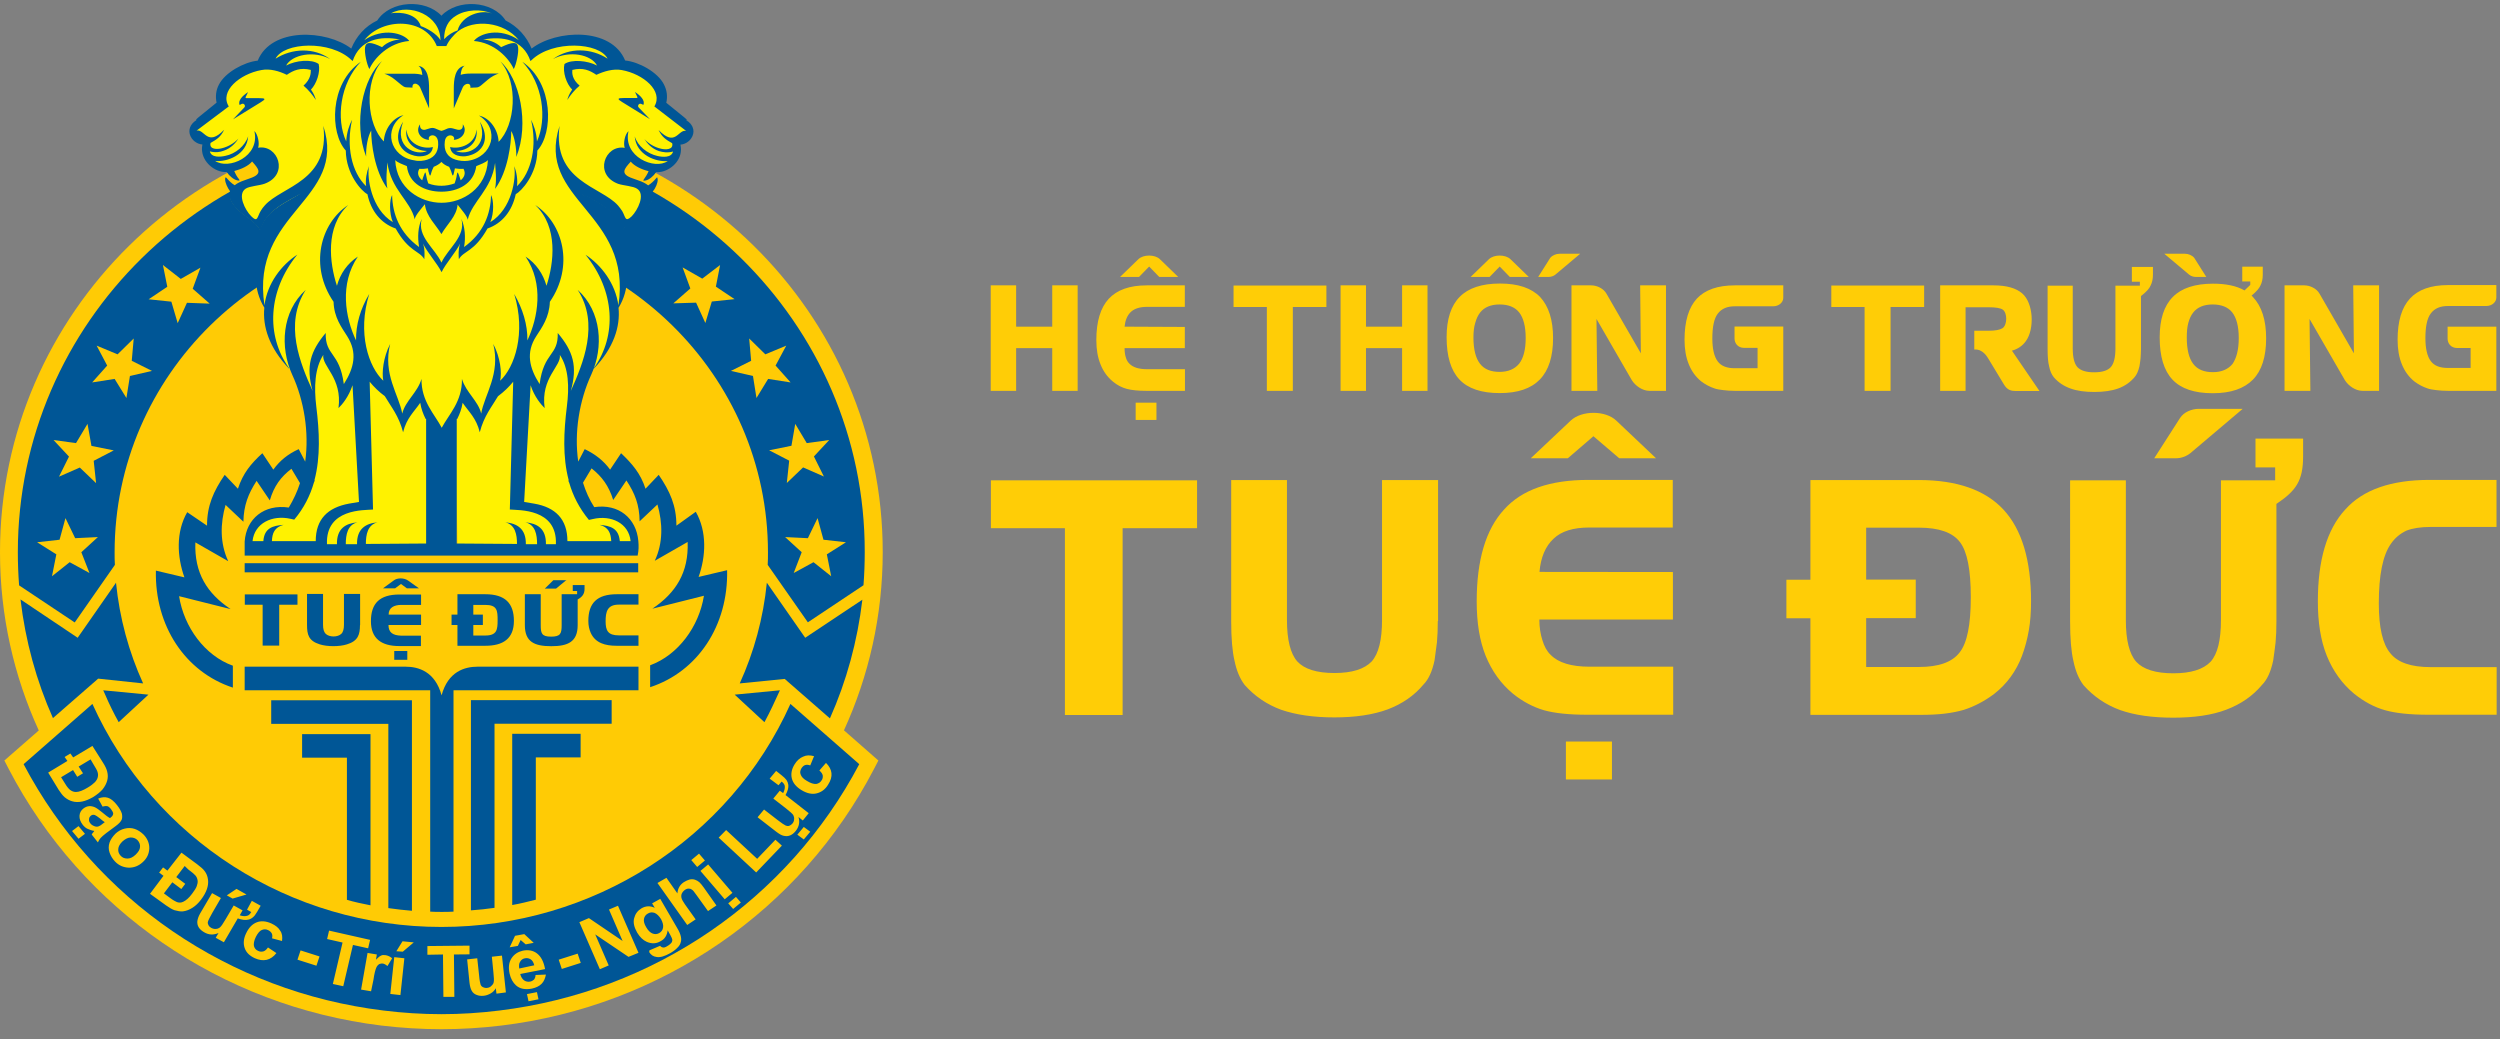 <svg width="178" height="74" viewBox="0 0 178 74" fill="none" xmlns="http://www.w3.org/2000/svg">
<rect x="0" y="0" width="178" height="74" fill="#808080" stroke="none"/>
<path fill-rule="evenodd" clip-rule="evenodd" d="M60.09 51.999C61.86 48.129 62.85 43.829 62.85 39.309C62.85 22.259 48.78 8.439 31.42 8.439C14.06 8.439 0 22.279 0 39.319C0 43.839 0.99 48.139 2.76 52.009L0.31 54.149L0.62 54.749C5.85 64.799 15.75 71.619 27.15 73.019C28.57 73.189 30 73.279 31.43 73.279C32.86 73.279 34.29 73.189 35.7 73.019C47.11 71.629 57 64.799 62.23 54.749L62.54 54.149L60.09 51.999Z" fill="#FFCB05"/>
<path fill-rule="evenodd" clip-rule="evenodd" d="M31.43 9.699C14.77 9.699 1.27 22.959 1.27 39.319C1.27 40.109 1.3 40.889 1.36 41.679L5.32 44.319L8.18 40.219C8.16 39.929 8.16 39.629 8.16 39.329C8.16 26.699 18.579 16.479 31.419 16.479C44.279 16.479 54.679 26.719 54.679 39.329C54.679 39.639 54.679 39.929 54.66 40.219L57.52 44.309L61.48 41.669C61.539 40.899 61.569 40.109 61.569 39.309C61.599 22.959 48.08 9.699 31.43 9.699ZM10.19 48.659C9.17 46.419 8.51 43.999 8.26 41.489L5.53 45.409L1.46 42.679C1.81 45.639 2.59 48.479 3.77 51.129L6.99 48.319L10.19 48.659ZM8.45 51.419L10.569 49.459L7.35 49.149L7.48 49.439C7.77 50.119 8.1 50.789 8.45 51.419ZM52.669 48.659C53.69 46.419 54.349 43.999 54.599 41.489L57.33 45.409L61.4 42.699C61.05 45.659 60.27 48.499 59.09 51.149L55.87 48.339L52.669 48.659ZM54.429 51.419L52.309 49.459L55.529 49.149C55.179 49.919 54.83 50.679 54.429 51.419ZM6.58 50.119L1.68 54.409C6.77 64.059 16.309 70.609 27.299 71.949C28.669 72.119 30.049 72.209 31.43 72.209C32.809 72.209 34.19 72.119 35.559 71.949C46.55 70.609 56.09 64.059 61.179 54.409L56.279 50.119C51.95 59.759 42.179 65.999 31.43 65.999C20.68 65.999 10.93 59.759 6.58 50.119Z" fill="#005696"/>
<path fill-rule="evenodd" clip-rule="evenodd" d="M28.07 46.349H29V46.979H28.07V46.349ZM29.06 41.339L29.83 41.889H28.97L28.55 41.579L28.13 41.889H27.27L28.02 41.339C28.27 41.129 28.77 41.129 29.06 41.339ZM40.34 41.289L39.59 41.909H38.79L39.4 41.309H40.34V41.289ZM32.15 43.759V44.499H32.57V45.979H34.56C35.8 45.979 36.59 45.489 36.59 44.209C36.59 42.949 35.96 42.309 34.55 42.309H32.57V43.759H32.15ZM25.63 44.509C25.63 45.169 25.5 45.639 24.7 45.879C24.17 46.049 23.3 46.049 22.77 45.879C21.97 45.629 21.86 45.189 21.86 44.489V42.289H23V44.479C23 44.789 23.06 44.999 23.19 45.129C23.46 45.379 24.04 45.379 24.3 45.129C24.43 45.009 24.49 44.789 24.49 44.479V42.289H25.64V44.509H25.63ZM21.18 43.059H19.88V45.969H18.7V43.059H17.43V42.319H21.18V43.059ZM27.66 44.499H29.98V43.759H27.67C27.67 43.269 28.05 43.069 28.58 43.069H29.98V42.329H28.44C27.03 42.329 26.41 42.959 26.41 44.229C26.41 45.459 27.15 45.999 28.42 45.999H29.97V45.259H28.56C27.97 45.239 27.66 45.039 27.66 44.499ZM33.7 44.499H34.38V43.759H33.7V43.069H34.55C35.4 43.069 35.43 43.469 35.43 44.159C35.43 44.839 35.38 45.249 34.55 45.249H33.7V44.499ZM41.62 41.659V41.939C41.62 42.289 41.45 42.509 41.13 42.679V44.509C41.13 45.699 40.44 46.009 39.25 46.009C38.04 46.009 37.37 45.699 37.37 44.509V42.309H38.5V44.499C38.5 45.089 38.56 45.329 39.24 45.329C39.92 45.329 39.99 45.099 39.99 44.499V42.309H41.09V42.079H40.78V41.659H41.62V41.659ZM45.45 45.979H43.9C43.1 45.979 42.39 45.789 42.06 45.059C41.95 44.809 41.89 44.539 41.89 44.209C41.89 42.949 42.5 42.309 43.92 42.309H45.46V43.049H44.06C43.23 43.049 43.12 43.569 43.12 44.239C43.12 44.889 43.28 45.239 44.06 45.239H45.46V45.979H45.45Z" fill="#005795"/>
<path fill-rule="evenodd" clip-rule="evenodd" d="M2.641 38.609L4.241 38.429L4.661 36.889L5.351 38.319L6.971 38.239L5.791 39.319L6.371 40.799L4.961 40.029L3.701 41.029L4.011 39.469L2.641 38.609ZM60.231 38.609L58.631 38.429L58.211 36.889L57.521 38.319L55.901 38.239L57.081 39.319L56.511 40.799L57.921 40.029L59.181 41.029L58.871 39.469L60.231 38.609ZM51.271 18.869L50.001 19.839L48.601 19.039L49.151 20.539L47.941 21.599L49.561 21.549L50.221 22.999L50.681 21.469L52.301 21.299L50.971 20.409L51.271 18.869ZM55.981 24.609L54.491 25.229L53.341 24.099L53.481 25.689L52.041 26.409L53.611 26.769L53.861 28.339L54.691 26.979L56.291 27.229L55.221 26.029L55.981 24.609ZM59.041 31.329L57.441 31.549L56.621 30.179L56.351 31.739L54.761 32.059L56.191 32.799L56.021 34.389L57.181 33.279L58.661 33.929L57.951 32.499L59.041 31.329ZM11.601 18.869L12.871 19.859L14.271 19.059L13.721 20.559L14.931 21.619L13.311 21.559L12.651 23.009L12.201 21.479L10.581 21.309L11.911 20.419L11.601 18.869ZM6.881 24.609L8.371 25.229L9.521 24.099L9.381 25.689L10.821 26.409L9.251 26.769L9.001 28.339L8.161 26.979L6.561 27.229L7.631 26.029L6.881 24.609ZM3.811 31.329L5.411 31.549L6.231 30.179L6.511 31.749L8.101 32.069L6.671 32.809L6.841 34.399L5.681 33.289L4.201 33.939L4.911 32.509L3.811 31.329Z" fill="#FFCB05"/>
<path d="M6.58 53.109L7.32 54.279C7.49 54.539 7.59 54.759 7.63 54.929C7.69 55.149 7.69 55.379 7.63 55.589C7.57 55.799 7.46 56.009 7.3 56.209C7.14 56.389 6.91 56.579 6.62 56.759C6.35 56.909 6.1 57.019 5.85 57.069C5.6 57.119 5.35 57.119 5.13 57.049C4.96 56.999 4.78 56.909 4.6 56.759C4.47 56.649 4.33 56.469 4.18 56.239L3.43 55.009L4.8 54.179L4.6 53.899L5.01 53.649L5.21 53.929L6.58 53.109ZM6.45 54.069L5.6 54.579L5.91 55.059L5.5 55.309L5.2 54.829L4.35 55.339L4.65 55.819C4.78 56.039 4.9 56.169 5 56.249C5.13 56.339 5.25 56.389 5.41 56.389C5.63 56.389 5.91 56.279 6.24 56.079C6.48 55.939 6.65 55.799 6.76 55.689C6.87 55.569 6.93 55.459 6.96 55.339C6.99 55.219 6.99 55.089 6.94 54.949C6.91 54.839 6.8 54.659 6.63 54.379L6.45 54.069ZM7.3 57.429L6.99 56.859C7.24 56.749 7.48 56.739 7.68 56.799C7.88 56.859 8.1 57.029 8.32 57.309C8.52 57.559 8.63 57.769 8.68 57.939C8.71 58.109 8.71 58.249 8.66 58.369C8.61 58.489 8.47 58.649 8.22 58.829L7.56 59.319C7.37 59.459 7.25 59.579 7.17 59.659C7.09 59.749 7.03 59.839 6.97 59.979L6.53 59.419C6.56 59.369 6.59 59.309 6.66 59.239C6.69 59.209 6.71 59.179 6.71 59.159C6.54 59.139 6.4 59.079 6.25 59.019C6.12 58.969 6 58.859 5.9 58.739C5.73 58.519 5.65 58.309 5.66 58.089C5.67 57.869 5.77 57.689 5.96 57.549C6.09 57.459 6.21 57.409 6.35 57.399C6.49 57.389 6.62 57.419 6.76 57.479C6.89 57.539 7.06 57.669 7.25 57.819C7.5 58.039 7.71 58.189 7.83 58.249L7.89 58.199C8 58.119 8.05 58.029 8.06 57.939C8.06 57.849 8 57.739 7.89 57.589C7.81 57.499 7.73 57.419 7.64 57.399C7.53 57.379 7.42 57.399 7.3 57.429ZM7.46 58.539C7.38 58.489 7.26 58.399 7.1 58.259C6.94 58.139 6.83 58.059 6.75 58.029C6.64 57.999 6.55 58.009 6.47 58.079C6.39 58.149 6.34 58.219 6.34 58.329C6.32 58.439 6.36 58.529 6.43 58.619C6.51 58.729 6.62 58.789 6.76 58.839C6.87 58.869 6.96 58.869 7.06 58.819C7.12 58.799 7.22 58.729 7.34 58.629L7.46 58.539ZM5.13 59.169L5.59 58.819L6.05 59.369L5.59 59.719L5.13 59.169ZM8.24 59.339C8.41 59.189 8.62 59.059 8.87 58.999C9.11 58.939 9.36 58.939 9.59 59.019C9.83 59.099 10.03 59.239 10.22 59.419C10.5 59.709 10.64 60.049 10.63 60.419C10.61 60.789 10.47 61.109 10.17 61.379C9.87 61.659 9.54 61.779 9.17 61.779C8.79 61.759 8.46 61.629 8.18 61.329C8.01 61.149 7.88 60.939 7.8 60.699C7.72 60.469 7.72 60.219 7.8 59.989C7.88 59.769 8.02 59.559 8.24 59.339ZM8.73 59.899C8.54 60.079 8.43 60.269 8.42 60.449C8.4 60.639 8.47 60.799 8.59 60.929C8.72 61.069 8.87 61.129 9.08 61.129C9.27 61.129 9.46 61.039 9.66 60.849C9.85 60.659 9.96 60.499 9.97 60.309C9.99 60.129 9.92 59.959 9.8 59.829C9.67 59.689 9.5 59.629 9.31 59.629C9.12 59.629 8.93 59.729 8.73 59.899ZM12.92 60.709L14.03 61.529C14.28 61.719 14.47 61.879 14.56 62.009C14.7 62.189 14.78 62.389 14.81 62.629C14.84 62.849 14.81 63.079 14.73 63.309C14.65 63.539 14.51 63.799 14.31 64.059C14.12 64.309 13.93 64.489 13.71 64.629C13.49 64.769 13.27 64.859 13.03 64.889C12.86 64.909 12.65 64.869 12.43 64.809C12.26 64.749 12.07 64.639 11.83 64.469L10.68 63.639L11.64 62.359L11.33 62.129L11.61 61.759L11.92 61.989L12.92 60.709ZM13.15 61.659L12.55 62.449L13.19 62.929L12.91 63.299L12.27 62.819L11.67 63.609L12.13 63.949C12.33 64.099 12.49 64.179 12.6 64.229C12.74 64.279 12.9 64.279 13.04 64.209C13.24 64.119 13.46 63.929 13.68 63.629C13.85 63.409 13.96 63.229 14.01 63.089C14.06 62.949 14.09 62.809 14.07 62.689C14.05 62.569 14.01 62.439 13.91 62.329C13.83 62.239 13.67 62.099 13.41 61.909L13.15 61.659ZM17.93 64.139L18.56 64.489L18.31 64.919C18.2 65.109 18.11 65.229 18.01 65.309C17.92 65.389 17.81 65.449 17.68 65.479C17.48 65.529 17.22 65.499 16.93 65.389L15.94 67.089L15.36 66.769L15.56 66.429C15.21 66.579 14.88 66.579 14.54 66.379C14.19 66.179 14.02 65.919 14.05 65.589C14.07 65.439 14.13 65.249 14.25 65.039L15.1 63.589L15.73 63.939L15.12 64.989C14.95 65.299 14.84 65.499 14.81 65.609C14.78 65.689 14.79 65.759 14.84 65.859C14.87 65.939 14.93 65.999 15.03 66.059C15.14 66.119 15.25 66.149 15.36 66.139C15.49 66.139 15.58 66.089 15.66 66.029C15.74 65.969 15.88 65.769 16.07 65.439L16.64 64.469L17.27 64.819L17.07 65.169C17.31 65.249 17.49 65.249 17.64 65.189C17.73 65.159 17.81 65.069 17.89 64.939L17.59 64.769L17.93 64.139ZM16.15 63.749L16.84 63.289L17.55 63.689L16.56 63.979L16.15 63.749ZM20.08 66.999L19.37 66.809C19.4 66.669 19.4 66.559 19.35 66.459C19.3 66.369 19.22 66.289 19.1 66.229C18.94 66.149 18.79 66.149 18.63 66.219C18.49 66.279 18.35 66.449 18.22 66.699C18.08 66.979 18.05 67.209 18.08 67.359C18.13 67.529 18.22 67.639 18.39 67.709C18.52 67.769 18.63 67.769 18.75 67.739C18.86 67.709 18.97 67.619 19.08 67.459L19.68 67.859C19.48 68.119 19.24 68.279 18.99 68.339C18.72 68.399 18.44 68.359 18.13 68.219C17.77 68.049 17.53 67.819 17.42 67.499C17.31 67.179 17.34 66.819 17.53 66.439C17.72 66.039 17.97 65.789 18.28 65.669C18.59 65.549 18.94 65.579 19.32 65.749C19.62 65.889 19.84 66.059 19.95 66.269C20.09 66.449 20.12 66.709 20.08 66.999ZM21.18 68.329L21.4 67.669L22.75 68.099L22.53 68.759L21.18 68.329ZM23.7 70.059L24.39 67.109L23.29 66.859L23.43 66.259L26.35 66.919L26.21 67.519L25.13 67.279L24.44 70.219L23.7 70.059ZM26.42 70.579L25.71 70.459L26.17 67.849L26.83 67.959L26.77 68.329C26.91 68.179 27.04 68.079 27.13 68.039C27.22 67.989 27.33 67.989 27.46 68.009C27.62 68.039 27.77 68.099 27.92 68.229L27.59 68.779C27.48 68.689 27.37 68.629 27.28 68.609C27.19 68.589 27.09 68.609 27.01 68.639C26.93 68.689 26.85 68.759 26.79 68.899C26.73 69.039 26.65 69.319 26.59 69.759L26.42 70.579ZM27.79 70.769L28.07 68.149L28.79 68.229L28.51 70.849L27.79 70.769ZM28.22 67.729L28.66 67.019L29.46 67.099L28.68 67.759L28.22 67.729ZM31.57 70.979L31.54 67.959L30.43 67.979V67.359L33.43 67.329V67.949L32.32 67.959L32.35 70.979H31.57ZM35.35 70.749L35.3 70.359C35.22 70.509 35.1 70.639 34.94 70.729C34.78 70.819 34.63 70.879 34.44 70.899C34.25 70.919 34.09 70.899 33.94 70.839C33.78 70.779 33.67 70.689 33.59 70.549C33.51 70.409 33.46 70.229 33.43 69.979L33.26 68.309L33.98 68.229L34.11 69.429C34.14 69.799 34.19 70.029 34.22 70.109C34.25 70.189 34.31 70.249 34.39 70.289C34.47 70.329 34.56 70.349 34.67 70.339C34.8 70.329 34.91 70.279 34.98 70.199C35.07 70.119 35.14 70.029 35.15 69.939C35.18 69.829 35.17 69.599 35.13 69.229L35.02 68.119L35.74 68.039L36.02 70.659L35.35 70.749ZM38.13 69.419L38.87 69.389C38.82 69.649 38.73 69.879 38.56 70.049C38.39 70.219 38.15 70.329 37.87 70.389C37.4 70.479 37.02 70.409 36.74 70.159C36.52 69.959 36.36 69.679 36.28 69.309C36.19 68.879 36.23 68.519 36.42 68.229C36.61 67.939 36.88 67.769 37.22 67.689C37.61 67.609 37.96 67.669 38.24 67.889C38.52 68.109 38.71 68.459 38.81 68.999L37.04 69.349C37.09 69.549 37.18 69.699 37.31 69.799C37.44 69.889 37.59 69.919 37.75 69.889C37.86 69.869 37.95 69.809 38.02 69.749C38.08 69.669 38.13 69.559 38.13 69.419ZM38.04 68.729C37.99 68.529 37.91 68.389 37.79 68.309C37.66 68.229 37.54 68.199 37.38 68.229C37.22 68.259 37.11 68.339 37.03 68.479C36.95 68.599 36.94 68.769 36.97 68.959L38.04 68.729ZM36.29 67.449L36.67 66.629L37.33 66.509L38 67.129L37.43 67.239L37.07 66.929L36.87 67.349L36.29 67.449ZM37.63 71.289L37.52 70.779L38.23 70.639L38.34 71.149L37.63 71.289ZM40 68.989L39.78 68.329L41.13 67.899L41.35 68.559L40 68.989ZM42.71 69.009L41.25 65.659L41.93 65.369L44.33 66.999L43.36 64.759L44 64.489L45.46 67.839L44.75 68.129L42.38 66.529L43.34 68.739L42.71 69.009ZM46.23 67.669L47 67.339C47.06 67.419 47.13 67.449 47.19 67.459C47.27 67.479 47.38 67.449 47.5 67.369C47.66 67.279 47.77 67.179 47.83 67.089C47.86 67.029 47.88 66.949 47.86 66.869C47.84 66.809 47.81 66.719 47.73 66.579L47.54 66.239C47.49 66.589 47.34 66.859 47.04 67.009C46.73 67.199 46.4 67.209 46.05 67.059C45.78 66.939 45.56 66.719 45.37 66.409C45.15 66.019 45.07 65.689 45.15 65.379C45.23 65.069 45.4 64.839 45.68 64.669C45.98 64.499 46.29 64.479 46.62 64.639L46.43 64.319L47.01 63.999L48.2 66.049C48.36 66.309 48.45 66.529 48.48 66.699C48.51 66.849 48.51 66.989 48.46 67.119C48.43 67.239 48.35 67.369 48.22 67.489C48.11 67.609 47.94 67.739 47.73 67.859C47.32 68.089 47.01 68.179 46.76 68.139C46.51 68.109 46.34 67.989 46.21 67.769C46.26 67.729 46.25 67.699 46.23 67.669ZM46.01 66.019C46.15 66.269 46.31 66.409 46.47 66.469C46.63 66.529 46.78 66.519 46.93 66.439C47.09 66.349 47.18 66.219 47.21 66.049C47.24 65.879 47.19 65.679 47.07 65.449C46.93 65.219 46.77 65.069 46.61 64.999C46.44 64.939 46.28 64.949 46.12 65.049C45.96 65.139 45.88 65.269 45.85 65.429C45.82 65.589 45.87 65.789 46.01 66.019ZM47.45 62.499L48.23 63.609C48.26 63.249 48.42 62.989 48.69 62.809C48.83 62.719 48.97 62.659 49.11 62.619C49.25 62.589 49.38 62.599 49.49 62.639C49.6 62.679 49.69 62.729 49.79 62.809C49.88 62.889 49.99 63.029 50.12 63.209L51.01 64.469L50.41 64.869L49.59 63.729C49.43 63.499 49.32 63.359 49.24 63.329C49.18 63.279 49.1 63.269 49.02 63.269C48.94 63.269 48.85 63.299 48.77 63.359C48.68 63.419 48.6 63.509 48.55 63.609C48.5 63.699 48.5 63.829 48.52 63.929C48.55 64.049 48.63 64.189 48.76 64.379L49.53 65.459L48.93 65.859L46.81 62.869L47.45 62.499ZM49.64 61.729L49.22 61.239L49.77 60.779L50.19 61.269L49.64 61.729ZM51.6 64.029L49.87 62.009L50.42 61.549L52.15 63.569L51.6 64.029ZM52.2 64.719L51.85 64.319L52.4 63.859L52.75 64.259L52.2 64.719ZM53.84 62.119L51.17 59.639L51.7 59.099L53.91 61.149L55.21 59.789L55.67 60.209L53.84 62.119ZM54.8 55.439L55.26 54.889L55.65 55.199C55.81 55.319 55.93 55.449 56 55.539C56.06 55.629 56.11 55.759 56.13 55.889C56.15 56.089 56.08 56.339 55.93 56.609L57.58 57.899L57.16 58.419L56.85 58.169C56.96 58.529 56.9 58.849 56.66 59.159C56.41 59.469 56.13 59.589 55.8 59.509C55.64 59.479 55.47 59.369 55.27 59.219L53.94 58.189L54.4 57.639L55.37 58.389C55.65 58.609 55.84 58.729 55.94 58.779C56.02 58.809 56.1 58.829 56.19 58.799C56.27 58.769 56.35 58.719 56.41 58.649C56.49 58.559 56.54 58.449 56.54 58.339C56.56 58.219 56.52 58.119 56.48 58.029C56.42 57.939 56.24 57.779 55.95 57.549L55.06 56.859L55.52 56.299L55.76 56.469C55.87 56.249 55.9 56.069 55.87 55.929C55.84 55.839 55.78 55.739 55.65 55.649L55.43 55.909L54.8 55.439ZM57.23 59.769L56.77 59.429L57.23 58.879L57.69 59.219L57.23 59.769ZM57.96 53.839L57.69 54.499C57.56 54.449 57.44 54.439 57.34 54.469C57.23 54.499 57.15 54.579 57.07 54.689C56.98 54.839 56.94 54.999 57.01 55.149C57.06 55.299 57.2 55.459 57.45 55.599C57.72 55.769 57.94 55.829 58.11 55.819C58.28 55.789 58.41 55.709 58.5 55.559C58.58 55.449 58.59 55.329 58.58 55.219C58.56 55.109 58.49 54.989 58.34 54.859L58.81 54.319C59.05 54.549 59.17 54.799 59.2 55.039C59.23 55.299 59.15 55.579 58.96 55.869C58.76 56.209 58.47 56.409 58.14 56.489C57.81 56.569 57.45 56.489 57.07 56.259C56.69 56.029 56.46 55.749 56.38 55.429C56.3 55.109 56.36 54.769 56.57 54.429C56.74 54.149 56.95 53.969 57.17 53.879C57.41 53.759 57.66 53.759 57.96 53.839Z" fill="#FFCB05"/>
<path fill-rule="evenodd" clip-rule="evenodd" d="M44.351 16.33C44.681 15.7 45.531 15.33 46.001 14.82C46.271 14.53 46.601 14.08 46.461 13.65L46.441 13.6L46.471 13.55C46.611 13.37 46.801 13.01 46.781 12.78C46.781 12.76 46.781 12.73 46.781 12.7C46.621 12.88 46.431 13.08 46.231 13.19L46.151 13.24L46.091 13.19C45.901 13.04 45.671 12.94 45.431 12.87L45.041 12.73C44.131 12.42 44.301 12.08 44.821 11.48L44.901 11.39L44.981 11.48C45.261 11.77 45.751 11.99 46.141 12.08L46.271 12.11L46.221 12.23C46.141 12.41 46.031 12.6 45.911 12.75C45.911 12.75 45.911 12.75 45.891 12.77C45.921 12.77 45.971 12.75 45.981 12.75C46.231 12.7 46.511 12.41 46.671 12.21L46.701 12.16H46.751C46.861 12.16 46.991 12.16 47.101 12.13C47.881 11.96 48.581 11.19 48.421 10.33L48.401 10.24L48.511 10.22C49.371 10.11 49.641 9.09 48.891 8.6L47.131 7.46L47.151 7.38C47.401 6.47 46.961 5.79 46.241 5.3C45.781 4.99 44.951 4.64 44.401 4.62H44.321L44.301 4.55C43.911 2.99 41.741 2.67 40.421 2.82C39.531 2.93 38.551 3.25 37.881 3.88L37.751 3.99L37.701 3.84C37.391 2.87 36.711 2.1 35.781 1.68C35.141 1.39 34.341 1.28 33.661 1.49L32.971 1.72L33.571 1.3C34.001 1.02 34.831 0.87 35.401 1.1C34.601 0.44 33.161 0.44 32.311 0.87C32.011 1.02 31.741 1.26 31.531 1.53L31.451 1.64L31.361 1.52C31.161 1.24 30.891 1.03 30.581 0.86C29.731 0.41 28.291 0.41 27.491 1.09C28.061 0.86 28.891 1.01 29.311 1.31L29.911 1.73L29.201 1.48C28.521 1.25 27.721 1.37 27.081 1.66C26.151 2.08 25.491 2.85 25.161 3.82L25.121 3.98L24.991 3.87C24.311 3.24 23.341 2.9 22.451 2.81C21.131 2.66 18.971 2.98 18.571 4.54L18.551 4.62H18.471C17.941 4.64 17.091 5.01 16.631 5.3C15.911 5.79 15.451 6.47 15.721 7.38L15.741 7.46L14.001 8.6C13.231 9.11 13.501 10.11 14.361 10.23L14.471 10.25L14.451 10.36C14.291 11.22 14.971 11.99 15.771 12.16C15.881 12.19 16.011 12.19 16.121 12.19H16.171L16.201 12.24C16.341 12.44 16.641 12.73 16.891 12.78C16.911 12.78 16.941 12.79 16.981 12.79C16.981 12.79 16.981 12.78 16.961 12.78C16.831 12.61 16.741 12.44 16.651 12.26L16.601 12.14L16.731 12.11C17.121 12 17.611 11.8 17.891 11.51L17.971 11.42L18.051 11.51C18.571 12.11 18.741 12.45 17.831 12.76L17.421 12.88C17.181 12.96 16.961 13.07 16.761 13.2L16.701 13.25L16.641 13.22C16.441 13.1 16.231 12.91 16.091 12.73C16.091 12.76 16.091 12.79 16.091 12.81C16.091 13.06 16.261 13.4 16.401 13.58L16.431 13.63L16.411 13.68C16.271 14.11 16.601 14.56 16.871 14.85C17.341 15.36 18.171 15.71 18.521 16.36C18.851 15.14 20.011 14.59 21.031 13.99L21.691 13.61L21.161 14.16C19.431 15.95 17.661 19.91 19.041 22.3L19.061 22.33V22.36C18.971 23.95 19.701 25.35 20.771 26.44L20.791 26.46V26.49C21.421 28.45 22.231 29.83 22.111 31.99C22.021 33.49 21.361 34.87 20.621 36.14L20.591 36.2L20.531 36.19C18.611 35.91 17.501 37.3 17.661 39.18L17.691 39.49L30.561 39.51L30.651 36.57L30.601 29.54L30.791 29.88L31.261 31.1H31.651C31.761 30.67 31.901 30.27 32.121 29.88L32.311 29.54L32.621 39.5H45.211L45.241 39.19C45.401 37.31 44.281 35.92 42.371 36.2L42.311 36.21L42.281 36.15C41.541 34.89 40.881 33.5 40.791 32C40.661 29.84 41.481 28.45 42.111 26.5V26.47L42.131 26.45C43.201 25.36 43.941 23.94 43.841 22.37V22.34V22.28C45.221 19.88 43.451 15.91 41.721 14.14L41.191 13.59L41.851 13.97C42.861 14.56 44.021 15.11 44.351 16.33Z" fill="#FFF200"/>
<path fill-rule="evenodd" clip-rule="evenodd" d="M17.42 49.148V47.468H28.88C29.79 47.468 30.98 47.808 31.44 49.508C31.9 47.808 33.09 47.468 34 47.468H45.46V49.148H32.29V64.908C32.01 64.928 31.72 64.928 31.46 64.928C31.18 64.928 30.89 64.928 30.63 64.908V49.148H17.42ZM25.01 3.458C25.37 2.578 26 1.868 26.86 1.458C27.79 0.028 30.28 -0.102 31.43 1.118C32.58 -0.102 35.07 0.028 36 1.458C36.86 1.888 37.49 2.598 37.85 3.458C39.61 2.098 43.53 1.918 44.51 4.308C45.48 4.398 46.83 5.138 47.27 6.008C47.49 6.428 47.54 6.868 47.44 7.318L48.71 8.348C48.76 8.398 48.82 8.438 48.87 8.488L48.9 8.518L48.87 8.548L48.89 8.568C49.83 9.188 49.25 10.238 48.45 10.298C48.67 11.258 47.9 12.058 47.1 12.228C46.99 12.258 46.85 12.258 46.72 12.258C46.53 12.538 46.22 12.798 45.98 12.848C45.89 12.868 45.73 12.908 45.85 12.758C45.96 12.608 46.1 12.388 46.18 12.188C45.68 12.068 45.16 11.818 44.91 11.508C44.45 12.018 44.11 12.388 45.07 12.708L45.46 12.848C45.73 12.938 45.96 13.048 46.15 13.198C46.35 13.078 46.57 12.878 46.72 12.688C46.83 12.548 46.81 12.708 46.83 12.798C46.83 13.018 46.69 13.388 46.48 13.628C46.61 13.948 46.5 14.368 46.02 14.878C45.49 15.448 44.59 15.798 44.32 16.508C44.02 15.028 42.42 14.378 41.45 13.808C43.88 15.678 45.64 19.308 44.04 21.918C44.17 23.248 43.71 24.758 42.27 26.268L42.3 26.188C43.93 23.888 43.79 20.718 41.69 18.138C42.82 18.878 43.82 20.188 44.03 21.748C45.05 15.088 38.11 14.288 39.84 8.968C39.32 12.918 42.79 13.268 44 14.628C44.11 14.748 44.2 14.888 44.3 15.028C44.55 15.458 44.5 15.858 44.98 15.398C45.4 14.968 45.98 13.838 45.36 13.438C45.09 13.248 44.39 13.218 44.01 13.088C42.25 12.428 43.07 10.278 44.48 10.528C44.37 10.218 44.48 9.568 44.75 9.338C44.33 11.168 46.62 12.118 47.54 11.468C46.72 11.548 45.3 11.048 45.19 9.708C45.41 10.398 46.07 10.938 46.82 11.108C47.17 11.188 47.81 11.248 47.92 10.788C47.53 10.898 47.2 10.838 46.92 10.758C46.4 10.588 46.06 10.188 45.88 9.898C46.15 10.208 46.6 10.488 47.06 10.588C47.37 10.668 47.97 10.678 47.86 10.198C47.42 9.948 47.14 9.768 46.89 9.258C48.11 10.508 48.27 9.198 48.85 9.318L46.59 7.578C47.25 6.488 45.81 5.268 44.27 4.988C43.66 4.878 43 5.078 42.46 5.328C41.99 5.008 41.5 4.788 40.75 4.978C40.73 5.198 40.72 5.638 41.27 6.098C40.92 6.388 40.63 6.748 40.39 7.118C40.44 6.948 40.5 6.718 40.74 6.378C40.33 5.978 40.05 5.128 40.19 4.558C40.69 4.208 41.84 4.308 42.51 4.668C42.09 3.868 40.52 3.578 39.37 4.208C40.53 3.358 42.1 3.418 43.26 4.178C42.68 3.008 39.35 2.838 37.86 4.268L37.77 4.348C37.25 2.818 35.79 2.548 34.39 2.818C34.74 2.818 35.3 2.988 35.68 3.358C36.45 2.988 36.84 2.938 36.89 3.378C36.94 3.748 36.76 4.578 36.58 4.918C36.23 4.128 35.2 3.038 33.74 2.918C34.15 2.368 35.61 1.928 36.94 2.858C35.87 1.528 33.75 1.348 32.61 2.228C32.33 2.458 31.95 2.878 31.78 3.278H31.1C30.27 1.238 27.24 1.228 25.94 2.858C27.29 1.938 28.75 2.368 29.14 2.918C27.68 3.038 26.64 4.138 26.3 4.918C26.11 4.578 25.94 3.748 25.99 3.378C26.04 2.948 26.43 2.978 27.2 3.358C27.58 2.968 28.16 2.818 28.49 2.818C27.08 2.528 25.62 2.808 25.11 4.348L25.02 4.268C23.53 2.838 20.2 3.008 19.62 4.178C20.78 3.438 22.35 3.358 23.51 4.208C22.36 3.578 20.79 3.888 20.37 4.668C21.05 4.298 22.19 4.188 22.69 4.558C22.83 5.128 22.53 5.978 22.14 6.378C22.38 6.718 22.44 6.948 22.49 7.118C22.25 6.748 21.96 6.398 21.61 6.098C22.14 5.618 22.13 5.188 22.13 4.978C21.39 4.788 20.89 5.008 20.42 5.328C19.89 5.068 19.23 4.868 18.61 4.988C17.07 5.268 15.61 6.498 16.29 7.578L14 9.298C14.58 9.178 14.75 10.488 15.96 9.238C15.71 9.758 15.43 9.928 14.99 10.178C14.88 10.658 15.48 10.638 15.79 10.558C16.25 10.448 16.7 10.178 16.97 9.868C16.8 10.158 16.45 10.558 15.93 10.728C15.66 10.838 15.33 10.878 14.94 10.778C15.05 11.238 15.69 11.178 16.04 11.098C16.78 10.948 17.45 10.388 17.67 9.698C17.58 11.058 16.13 11.548 15.32 11.458C16.25 12.108 18.54 11.168 18.11 9.328C18.36 9.558 18.49 10.208 18.38 10.518C19.79 10.268 20.61 12.418 18.85 13.078C18.47 13.218 17.78 13.248 17.5 13.428C16.87 13.828 17.45 14.958 17.88 15.388C18.35 15.868 18.3 15.468 18.56 15.018C18.64 14.878 18.75 14.738 18.86 14.618C20.07 13.258 23.52 12.908 23.02 8.958C24.75 14.278 17.81 15.078 18.83 21.738C19.03 20.168 20.04 18.868 21.17 18.128C19.07 20.698 18.93 23.878 20.56 26.178L20.59 26.258C19.15 24.748 18.69 23.238 18.82 21.908C17.22 19.288 18.99 15.668 21.41 13.798C20.42 14.368 18.84 15.018 18.54 16.498C18.27 15.788 17.38 15.438 16.84 14.868C16.37 14.358 16.26 13.948 16.38 13.618C16.19 13.368 16.03 12.998 16.03 12.788C16.03 12.698 16.03 12.558 16.14 12.678C16.28 12.848 16.5 13.068 16.71 13.188C16.9 13.038 17.13 12.928 17.4 12.838L17.79 12.698C18.75 12.378 18.4 12.008 17.95 11.498C17.7 11.808 17.18 12.048 16.68 12.178C16.76 12.378 16.88 12.598 17.01 12.748C17.12 12.898 16.98 12.858 16.88 12.838C16.64 12.788 16.33 12.528 16.14 12.248C16 12.248 15.87 12.248 15.76 12.218C14.98 12.048 14.21 11.248 14.41 10.288C13.61 10.228 13.03 9.178 13.97 8.558L13.99 8.538L13.96 8.508L13.99 8.478C14.04 8.428 14.1 8.388 14.15 8.338L15.42 7.308C15.33 6.878 15.37 6.428 15.59 6.018C16.03 5.158 17.38 4.418 18.35 4.318C19.32 1.928 23.23 2.108 25.01 3.458ZM30.3 29.818C30.13 29.478 29.99 29.108 29.92 28.678C29.48 29.328 28.95 29.758 28.7 30.778C28.4 29.608 27.84 28.958 27.4 28.208C26.98 27.898 26.62 27.548 26.32 27.178L26.56 36.278C25.93 36.338 23.18 36.188 23.28 38.748H23.99C23.97 37.638 24.6 37.268 25.45 37.188C24.74 37.368 24.62 38.068 24.62 38.748H25.42C25.4 37.658 26.03 37.268 26.88 37.188C26.17 37.368 26.05 38.068 26.05 38.728L30.34 38.698V29.828H30.3V29.818ZM31.62 2.788C31.89 2.498 32.26 2.268 32.58 2.168C32.88 1.058 34.32 0.658 35.04 0.968C34.27 0.618 33.16 0.678 32.47 1.118C31.91 1.448 31.62 2.008 31.62 2.788ZM31.36 2.878C31.14 2.398 30.28 1.958 29.96 1.858C29.68 0.968 28.52 0.828 27.83 0.948C29.17 0.218 31.36 1.068 31.36 2.878ZM31.43 11.528C31.29 11.678 31.1 11.788 30.88 11.878C30.82 11.998 30.75 12.138 30.69 12.358C30.66 12.498 30.61 12.578 30.56 12.388C30.51 12.218 30.48 12.128 30.47 11.988C30.27 12.018 30.06 12.038 29.86 12.018C29.66 12.338 29.81 12.638 30.06 12.838C30.11 12.668 30.15 12.558 30.22 12.378C30.28 12.208 30.31 12.288 30.33 12.428C30.38 12.688 30.42 12.878 30.49 13.058C30.79 13.178 31.12 13.228 31.43 13.228C31.74 13.228 32.07 13.168 32.37 13.058C32.43 12.858 32.5 12.688 32.53 12.428C32.55 12.308 32.58 12.208 32.64 12.378C32.7 12.548 32.75 12.658 32.8 12.838C33.04 12.638 33.19 12.358 33 12.018C32.8 12.038 32.58 12.018 32.39 11.988C32.36 12.108 32.34 12.218 32.3 12.388C32.25 12.568 32.21 12.498 32.17 12.358C32.12 12.158 32.04 12.018 31.98 11.878C31.76 11.798 31.57 11.688 31.43 11.528ZM31.43 13.648C30.27 13.648 29.12 13.108 28.97 11.828C28.72 11.718 28.29 11.578 28.14 11.398C28.23 13.418 29.93 14.438 31.44 14.438C32.95 14.438 34.64 13.418 34.74 11.398C34.58 11.578 34.16 11.718 33.91 11.828C33.73 13.108 32.59 13.648 31.43 13.648ZM31.43 16.668C31.05 16.018 30.35 15.418 30.25 14.538C30.01 14.848 29.54 15.358 29.53 15.618C29.22 14.278 27.83 13.508 27.58 11.568C27.56 11.988 27.45 12.758 27.58 13.418C26.65 12.158 26.43 10.168 26.43 9.298C26.19 9.678 26.04 10.528 26.07 11.148C25.13 8.758 25.85 5.518 27.2 4.348C25.88 5.858 26.13 8.898 27.33 10.068C27.36 9.238 27.93 8.388 28.73 8.198C27.22 9.158 27.77 11.178 29.51 11.418C29.82 11.498 30.19 11.448 30.42 11.368C31.03 11.168 31.25 10.688 31.19 10.078C31.11 9.418 30.39 9.598 30.55 9.958C29.94 9.938 29.55 9.338 29.91 8.848C29.86 9.218 30.13 9.268 30.27 9.238C30.49 9.188 30.73 9.038 30.99 9.148C31.15 9.208 31.29 9.288 31.43 9.318C31.57 9.288 31.73 9.208 31.87 9.148C32.14 9.058 32.37 9.198 32.59 9.238C32.73 9.268 33 9.238 32.95 8.848C33.31 9.328 32.92 9.928 32.31 9.958C32.48 9.608 31.74 9.418 31.67 10.078C31.59 10.708 31.83 11.188 32.44 11.368C32.68 11.448 33.04 11.488 33.32 11.448C35.08 11.188 35.63 9.178 34.1 8.228C34.9 8.398 35.47 9.258 35.5 10.098C36.69 8.928 36.94 5.888 35.63 4.378C36.98 5.548 37.72 8.788 36.76 11.178C36.78 10.548 36.63 9.718 36.4 9.328C36.4 10.188 36.18 12.178 35.25 13.448C35.38 12.788 35.27 12.018 35.25 11.598C35 13.528 33.62 14.308 33.3 15.648C33.28 15.388 32.81 14.878 32.58 14.568C32.51 15.418 31.8 15.998 31.43 16.668ZM31.43 18.698C30.99 17.698 29.67 16.848 30.03 15.588C29.76 16.138 29.72 16.898 29.84 17.588C28.46 16.598 27.94 15.228 27.92 13.888C27.73 14.208 27.7 15.168 27.97 15.818C26.43 14.878 26.12 12.668 26.27 11.828C26.11 12.248 26 12.798 26.07 13.258C25.02 12.258 24.64 10.388 25.07 8.528C24.88 8.868 24.68 9.438 24.65 10.068C23.91 8.468 24.21 5.948 25.69 4.398C23.43 5.958 23.49 9.498 24.62 10.718C24.64 12.418 25.75 13.618 26.16 13.828C26.41 15.018 27.12 15.908 28.17 16.268C29.11 17.948 29.87 17.838 30.21 18.458C30.23 18.138 30.26 17.748 30.12 17.338C30.37 17.908 31.14 18.768 31.44 19.378C31.72 18.778 32.49 17.918 32.76 17.338C32.62 17.758 32.65 18.158 32.67 18.458C33.02 17.838 33.77 17.948 34.71 16.268C35.76 15.908 36.47 15.008 36.72 13.828C37.13 13.608 38.24 12.408 38.26 10.718C39.39 9.498 39.44 5.938 37.19 4.398C38.67 5.958 38.96 8.468 38.23 10.068C38.2 9.438 37.99 8.868 37.81 8.528C38.25 10.378 37.86 12.248 36.81 13.258C36.87 12.798 36.78 12.238 36.61 11.828C36.77 12.678 36.45 14.878 34.91 15.818C35.19 15.168 35.15 14.218 34.96 13.888C34.94 15.228 34.43 16.598 33.04 17.588C33.17 16.898 33.1 16.138 32.85 15.588C33.19 16.838 31.88 17.698 31.43 18.698ZM30.55 6.318V7.718L29.92 6.238C29.86 6.088 29.7 5.958 29.56 5.958C29.42 5.958 29.34 6.078 29.37 6.238L28.93 6.218C28.8 6.218 28.68 6.128 28.58 6.048L28.13 5.678C27.91 5.488 27.58 5.308 27.36 5.248H29.39C29.67 5.248 29.89 5.278 30.07 5.338C30.04 5.058 29.99 4.818 29.79 4.688C30.5 4.808 30.55 5.718 30.55 6.318ZM30.41 10.748C29.66 11.118 28.02 10.518 28.7 8.668C28.1 9.628 28.35 10.338 28.75 10.698C29.05 10.978 29.46 11.098 29.74 11.128C30.27 11.158 30.76 11.008 30.82 10.468C30.16 10.648 29.03 10.298 28.94 9.218C28.79 10.148 29.56 10.748 30.41 10.748ZM32.31 6.318V7.718L32.94 6.238C33 6.088 33.15 5.968 33.3 5.968C33.45 5.968 33.52 6.088 33.49 6.248L33.93 6.228C34.06 6.228 34.18 6.138 34.28 6.058L34.74 5.668C34.96 5.478 35.29 5.298 35.51 5.238H33.48C33.2 5.238 32.98 5.268 32.8 5.328C32.83 5.048 32.88 4.808 33.08 4.678C32.37 4.808 32.31 5.718 32.31 6.318ZM32.46 10.748C33.21 11.118 34.85 10.518 34.17 8.668C34.77 9.628 34.52 10.338 34.12 10.698C33.82 10.978 33.41 11.098 33.13 11.128C32.6 11.158 32.11 11.008 32.05 10.468C32.71 10.648 33.84 10.298 33.93 9.218C34.06 10.148 33.3 10.748 32.46 10.748ZM45.45 38.528C45.31 36.898 44.05 35.848 42.31 36.108C41.96 35.568 41.7 34.978 41.51 34.368L42.12 33.348C42.86 33.938 43.34 34.578 43.66 35.598L44.6 34.208C45.2 35.118 45.53 35.938 45.54 37.118L46.81 35.918C47.19 37.248 47.22 38.648 46.62 39.928L48.96 38.588C49.04 40.758 48.13 42.208 46.45 43.338L50.12 42.418C49.77 44.618 48.28 46.638 46.29 47.368V48.928C49.68 47.818 51.86 44.538 51.77 40.598L49.74 41.078C50.26 39.618 50.35 37.858 49.54 36.438L48.16 37.428C48.16 35.998 47.7 34.978 46.9 33.808L45.96 34.798C45.61 33.718 45.03 33.038 44.22 32.268L43.44 33.438C42.98 32.808 42.4 32.348 41.63 31.978L41.17 32.868C40.87 30.768 41.25 28.518 42.1 26.668C42.99 24.738 42.84 22.178 41.13 20.638C42.7 23.058 41.52 25.878 40.64 27.838C41.14 26.068 40.8 24.998 39.71 23.708C39.76 25.358 38.72 25.038 38.42 27.348C37.68 26.188 37.43 25.098 38.18 23.938C38.59 23.308 39.11 22.598 39.15 21.488C40.89 18.958 40.11 15.908 38.11 14.598C39.76 16.158 39.44 18.728 38.91 20.348C38.67 19.498 38.17 18.758 37.42 18.268C38.74 20.208 38.31 22.618 37.55 24.238C37.57 23.128 37.22 21.988 36.61 20.928C37.47 23.718 36.64 26.158 35.61 27.108C35.74 26.538 35.63 25.458 35.12 24.488C35.65 26.628 34.49 28.108 34.26 29.448C34.06 28.558 33.18 27.948 32.89 26.978C32.92 28.598 31.95 29.508 31.45 30.458C30.95 29.488 29.99 28.588 30.01 26.978C29.74 27.938 28.85 28.548 28.64 29.448C28.4 28.108 27.24 26.628 27.78 24.488C27.28 25.458 27.18 26.538 27.29 27.108C26.25 26.138 25.42 23.718 26.29 20.928C25.66 21.988 25.33 23.128 25.35 24.238C24.58 22.618 24.16 20.218 25.48 18.268C24.73 18.758 24.22 19.498 23.99 20.348C23.46 18.728 23.14 16.158 24.79 14.598C22.8 15.908 22.01 18.958 23.75 21.488C23.78 22.598 24.32 23.308 24.72 23.938C25.46 25.108 25.22 26.188 24.48 27.348C24.18 25.038 23.15 25.358 23.19 23.708C22.11 24.998 21.76 26.068 22.26 27.838C21.38 25.878 20.2 23.078 21.77 20.638C20.06 22.178 19.92 24.738 20.8 26.668C21.65 28.518 22.02 30.768 21.73 32.868L21.27 31.978C20.5 32.328 19.92 32.798 19.46 33.438L18.68 32.268C17.86 33.018 17.3 33.698 16.94 34.798L16 33.808C15.2 34.978 14.74 35.998 14.74 37.428L13.33 36.468C12.51 37.888 12.61 39.648 13.13 41.108L11.1 40.628C11.01 44.558 13.19 47.848 16.58 48.958V47.398C14.59 46.688 13.1 44.658 12.75 42.448L16.42 43.368C14.74 42.248 13.83 40.798 13.91 38.618L16.25 39.958C15.65 38.668 15.68 37.278 16.06 35.948L17.33 37.148C17.35 35.978 17.68 35.148 18.27 34.238L19.21 35.628C19.51 34.608 19.99 33.958 20.75 33.378L21.36 34.398C21.16 35.018 20.89 35.588 20.56 36.138C18.82 35.878 17.53 36.928 17.42 38.558V39.558H22.55H23.6H31.42H39.22H40.27H45.4C45.48 39.158 45.48 38.898 45.45 38.528ZM44.9 38.528H44.13C44.05 37.608 43.47 37.438 42.69 37.368C43.33 37.538 43.49 37.958 43.52 38.528H40.4C40.4 36.968 39.55 36.118 38.03 35.858L37.32 35.738L37.78 27.428C38.05 28.258 38.52 28.798 38.78 29.058C38.48 26.888 39.99 26.068 39.86 25.268C40.49 26.208 40.54 27.548 40.36 28.948C40.14 30.718 40.05 32.528 40.49 34.188L40.47 34.238L40.53 34.378C40.8 35.308 41.24 36.178 41.93 37.018L42.2 36.958C43.51 36.648 44.77 37.248 44.9 38.528ZM22.48 38.528H19.36C19.38 37.958 19.55 37.538 20.19 37.368C19.41 37.428 18.82 37.598 18.75 38.528H17.98C18.12 37.248 19.38 36.648 20.68 36.938L20.95 36.998C21.64 36.178 22.08 35.288 22.35 34.358L22.41 34.218L22.39 34.188C22.83 32.518 22.74 30.718 22.52 28.948C22.35 27.548 22.41 26.208 23.02 25.268C22.89 26.068 24.39 26.898 24.1 29.058C24.37 28.798 24.82 28.258 25.1 27.428L25.56 35.738L24.85 35.858C23.33 36.138 22.48 36.968 22.48 38.528ZM32.56 29.818C32.73 29.478 32.87 29.108 32.94 28.678C33.38 29.328 33.91 29.758 34.16 30.778C34.46 29.608 35.02 28.958 35.46 28.208C35.88 27.898 36.24 27.548 36.54 27.178L36.3 36.278C36.93 36.338 39.68 36.188 39.58 38.748H38.87C38.89 37.638 38.26 37.268 37.41 37.188C38.12 37.368 38.24 38.068 38.24 38.748H37.44C37.46 37.658 36.83 37.268 35.98 37.188C36.69 37.368 36.81 38.068 36.81 38.728L32.52 38.698V29.828H32.56V29.818ZM45.48 7.658C45.35 7.538 45.5 7.308 45.68 7.408L45.81 7.468C45.94 7.158 45.62 6.818 45.21 6.548C45.38 6.968 45.54 6.998 45.12 6.978H44.44C43.95 6.978 43.92 7.038 44.3 7.268L46.28 8.488L45.48 7.658ZM17.39 7.658C17.52 7.538 17.37 7.308 17.19 7.408L17.06 7.478C16.93 7.168 17.25 6.828 17.66 6.558C17.49 6.978 17.33 7.008 17.75 6.988H18.43C18.92 6.988 18.95 7.048 18.57 7.278L16.59 8.498L17.39 7.658ZM17.42 40.098H45.44V40.748H17.42V40.098ZM24.71 53.948H21.51V52.268H26.38V64.458C25.81 64.348 25.25 64.228 24.7 64.068V53.948H24.71ZM38.15 53.948V64.058C37.6 64.198 37.04 64.338 36.47 64.438V52.248H41.34V53.928H38.15V53.948ZM35.21 51.538V64.638C34.66 64.718 34.1 64.778 33.53 64.818V49.848H43.55V51.528H35.21V51.538V51.538ZM27.66 51.538H19.31V49.858H29.33V64.848C28.76 64.798 28.2 64.738 27.65 64.658V51.538H27.66Z" fill="#005696"/>
<path d="M161.109 18.998V19.568C161.109 19.878 161.049 20.128 160.939 20.338C160.859 20.518 160.659 20.768 160.309 21.048C160.339 21.078 160.389 21.108 160.419 21.158C161.029 21.808 161.349 22.778 161.349 24.088C161.349 25.398 161.039 26.388 160.409 27.028C159.779 27.668 158.839 27.998 157.549 27.998C156.249 27.998 155.289 27.678 154.679 27.028C154.069 26.378 153.769 25.378 153.769 24.018C153.769 22.738 154.079 21.768 154.709 21.138C155.319 20.518 156.279 20.198 157.569 20.198C158.479 20.198 159.229 20.348 159.809 20.678L160.219 20.288V20.038H159.649V18.988H161.109V18.998ZM159.399 24.068C159.399 23.238 159.239 22.638 158.939 22.248C158.639 21.868 158.169 21.678 157.539 21.678C156.929 21.678 156.459 21.868 156.159 22.248C155.999 22.448 155.889 22.698 155.809 22.988C155.729 23.278 155.699 23.618 155.699 24.038C155.699 24.898 155.859 25.518 156.159 25.908C156.459 26.308 156.929 26.498 157.559 26.498C158.169 26.498 158.639 26.298 158.959 25.908C159.239 25.498 159.399 24.898 159.399 24.068ZM153.289 18.998V19.568C153.289 19.878 153.229 20.128 153.119 20.338C153.039 20.538 152.819 20.788 152.439 21.078V24.828C152.439 25.078 152.419 25.308 152.409 25.508C152.389 25.708 152.359 25.898 152.329 26.078C152.249 26.418 152.139 26.678 151.969 26.868C151.669 27.218 151.289 27.488 150.819 27.658C150.349 27.828 149.779 27.908 149.109 27.908C148.439 27.908 147.869 27.828 147.409 27.658C146.939 27.488 146.549 27.228 146.229 26.858C146.069 26.658 145.959 26.398 145.899 26.088C145.819 25.798 145.789 25.368 145.789 24.828V20.338H147.579V24.808C147.579 25.438 147.689 25.888 147.909 26.138C148.149 26.388 148.539 26.508 149.099 26.508C149.669 26.508 150.059 26.388 150.289 26.138C150.509 25.888 150.619 25.448 150.619 24.808V20.338H152.359V20.058H151.789V19.008H153.289V18.998ZM142.599 22.048C142.429 21.928 142.079 21.878 141.599 21.878H139.949V27.828H138.139V20.318H141.949C142.879 20.318 143.549 20.518 143.979 20.888C144.799 21.598 144.859 23.428 144.249 24.278C144.009 24.618 143.679 24.848 143.249 24.968L145.209 27.838H143.509C143.199 27.838 142.929 27.778 142.689 27.388L141.589 25.568C141.499 25.418 141.169 24.828 140.569 24.888V23.548H141.589C142.059 23.548 142.389 23.488 142.579 23.368C142.929 23.128 142.929 22.278 142.599 22.048ZM136.999 21.858H134.609V27.828H132.759V21.858H130.389V20.328H136.999V21.858ZM126.979 27.828H123.529C123.219 27.828 122.949 27.808 122.709 27.778C122.459 27.748 122.249 27.718 122.079 27.658C121.749 27.548 121.419 27.378 121.119 27.148C120.729 26.828 120.439 26.428 120.239 25.928C120.039 25.438 119.939 24.868 119.939 24.188C119.939 22.858 120.239 21.888 120.819 21.258C121.399 20.638 122.299 20.318 123.519 20.318H126.969V21.208C126.969 21.518 126.669 21.808 126.249 21.808H123.519C122.969 21.808 122.579 21.978 122.309 22.328C122.039 22.678 121.919 23.268 121.919 24.098C121.919 24.848 122.049 25.388 122.299 25.728C122.549 26.068 122.959 26.218 123.519 26.218H125.139V24.768H124.179C123.719 24.768 123.499 24.418 123.499 24.108V23.248H126.969V27.828H126.979ZM118.629 27.828H117.439C116.949 27.828 116.439 27.478 116.179 27.058L113.669 22.708L113.729 27.828H111.889V20.318H113.299C113.709 20.318 114.179 20.548 114.379 20.908L116.829 25.158L116.779 20.318H118.619V27.828H118.629ZM111.029 18.068H112.509L110.749 19.548C110.619 19.658 110.439 19.718 110.259 19.718H109.519L110.379 18.358C110.529 18.178 110.799 18.068 111.029 18.068ZM108.629 24.068C108.629 23.238 108.469 22.638 108.169 22.248C107.869 21.868 107.399 21.678 106.769 21.678C106.159 21.678 105.689 21.868 105.389 22.248C105.229 22.448 105.119 22.698 105.039 22.988C104.949 23.268 104.909 23.608 104.909 24.018C104.909 24.878 105.069 25.498 105.369 25.888C105.669 26.288 106.139 26.478 106.769 26.478C107.379 26.478 107.849 26.278 108.169 25.888C108.469 25.498 108.629 24.898 108.629 24.068ZM110.579 24.068C110.579 25.378 110.269 26.368 109.639 27.018C109.009 27.668 108.069 27.988 106.779 27.988C105.479 27.988 104.519 27.668 103.909 27.018C103.299 26.368 102.999 25.368 102.999 24.008C102.999 22.728 103.309 21.758 103.939 21.128C104.549 20.508 105.509 20.188 106.799 20.188C108.089 20.188 109.039 20.508 109.659 21.148C110.259 21.798 110.579 22.768 110.579 24.068ZM101.639 27.828H99.829V24.788H97.259V27.828H95.449V20.318H97.259V23.258H99.829V20.318H101.639V27.828ZM94.439 21.858H92.049V27.828H90.199V21.858H87.829V20.328H94.439V21.858ZM82.339 29.898H80.859V28.668H82.339V29.898ZM84.359 27.828H81.609C81.029 27.828 80.569 27.778 80.229 27.688C79.889 27.598 79.549 27.428 79.239 27.168C78.849 26.848 78.559 26.448 78.359 25.948C78.159 25.458 78.059 24.888 78.059 24.208C78.059 22.878 78.359 21.908 78.939 21.278C79.519 20.648 80.419 20.318 81.639 20.318H84.359V21.848H81.679C81.159 21.848 80.789 21.968 80.529 22.198C80.259 22.448 80.119 22.798 80.069 23.258L84.359 23.278V24.788H80.069C80.069 25.038 80.099 25.268 80.159 25.448C80.209 25.628 80.299 25.788 80.429 25.908C80.679 26.158 81.089 26.288 81.689 26.288H84.369V27.818H84.359V27.828ZM82.539 19.718L81.819 18.978L81.099 19.718H79.749L81.049 18.458C81.409 18.108 82.229 18.108 82.589 18.458L83.889 19.718H82.539ZM76.729 27.828H74.919V24.788H72.349V27.828H70.539V20.318H72.349V23.258H74.919V20.318H76.729V27.828ZM107.499 19.718L106.779 18.978L106.059 19.718H104.709L106.009 18.458C106.369 18.108 107.189 18.108 107.549 18.458L108.849 19.718H107.499ZM155.579 18.068H154.099L155.859 19.548C155.989 19.658 156.169 19.718 156.349 19.718H157.089L156.229 18.358C156.079 18.178 155.819 18.068 155.579 18.068ZM177.749 27.828H174.299C173.989 27.828 173.719 27.808 173.479 27.778C173.229 27.748 173.019 27.718 172.849 27.658C172.519 27.548 172.189 27.378 171.889 27.148C171.499 26.828 171.209 26.428 171.009 25.928C170.809 25.438 170.709 24.868 170.709 24.188C170.709 22.858 171.009 21.888 171.589 21.258C172.169 20.628 173.069 20.298 174.289 20.298H177.739V21.188C177.739 21.498 177.439 21.788 177.019 21.788H174.289C173.739 21.788 173.349 21.958 173.079 22.308C172.809 22.658 172.689 23.248 172.689 24.078C172.689 24.828 172.819 25.368 173.069 25.708C173.319 26.048 173.729 26.198 174.289 26.198H175.909V24.778H174.949C174.489 24.778 174.269 24.428 174.269 24.118V23.258H177.739V27.828H177.749ZM169.399 27.828H168.209C167.719 27.828 167.209 27.478 166.949 27.058L164.439 22.708L164.499 27.828H162.659V20.318H164.069C164.479 20.318 164.949 20.548 165.149 20.908L167.599 25.158L167.549 20.318H169.389V27.828H169.399Z" fill="#FFCD06"/>
<path d="M177.751 50.889H172.881C171.591 50.889 170.571 50.779 169.821 50.569C169.071 50.359 168.331 49.969 167.621 49.399C166.761 48.689 166.111 47.779 165.671 46.699C165.231 45.609 165.031 44.309 165.031 42.819C165.031 39.889 165.671 37.699 166.981 36.279C168.251 34.859 170.261 34.169 172.981 34.169H177.751V37.519H173.041C172.361 37.519 171.781 37.609 171.341 37.779C170.881 37.999 170.521 38.299 170.231 38.719C169.651 39.539 169.371 40.959 169.371 42.959C169.371 44.669 169.641 45.859 170.191 46.509C170.711 47.169 171.671 47.499 173.051 47.499H177.761V50.889H177.751ZM163.981 31.209V32.489C163.981 34.229 163.481 34.939 162.081 35.879V44.239C162.081 44.809 162.061 45.299 162.021 45.749C161.971 46.179 161.911 46.609 161.851 47.029C161.691 47.799 161.431 48.389 161.051 48.769C160.391 49.559 159.541 50.139 158.511 50.529C157.491 50.919 156.221 51.099 154.731 51.099C153.241 51.099 151.981 50.919 150.961 50.559C149.941 50.189 149.061 49.589 148.351 48.789C148.001 48.329 147.771 47.759 147.631 47.079C147.471 46.419 147.391 45.459 147.391 44.259V34.199H151.361V44.159C151.361 45.579 151.611 46.569 152.101 47.119C152.601 47.659 153.481 47.939 154.741 47.939C156.001 47.939 156.871 47.659 157.391 47.119C157.891 46.569 158.131 45.579 158.131 44.159V34.199H161.991V33.279H160.591V31.229H163.981V31.209V31.209ZM140.321 42.519C140.321 40.579 140.071 39.269 139.541 38.589C139.021 37.909 138.051 37.569 136.621 37.569H132.871V41.269H136.401V44.009H132.871V47.489H136.621C138.031 47.489 138.991 47.149 139.521 46.459C140.061 45.789 140.321 44.479 140.321 42.519ZM144.611 42.819C144.611 43.569 144.561 44.269 144.451 44.889C144.341 45.519 144.181 46.119 143.961 46.709C143.551 47.789 142.891 48.699 141.981 49.409C141.301 49.919 140.581 50.299 139.801 50.549C139.411 50.659 138.971 50.749 138.471 50.809C137.971 50.869 137.391 50.899 136.701 50.899H128.901V44.019H127.191V41.279H128.901V34.179H136.621C139.341 34.179 141.351 34.889 142.651 36.289C143.951 37.699 144.611 39.869 144.611 42.819ZM114.771 55.499H111.491V52.799H114.771V55.499ZM119.101 50.889H112.991C111.701 50.889 110.681 50.779 109.931 50.569C109.181 50.349 108.441 49.969 107.731 49.399C106.871 48.689 106.221 47.779 105.781 46.699C105.341 45.609 105.141 44.309 105.141 42.819C105.141 39.889 105.781 37.699 107.091 36.279C108.361 34.859 110.371 34.169 113.091 34.169H119.101V37.559H113.151C112.021 37.559 111.171 37.819 110.611 38.359C110.031 38.899 109.701 39.689 109.611 40.719L119.111 40.729V44.109H109.601C109.601 44.659 109.681 45.159 109.821 45.589C109.951 46.019 110.131 46.359 110.401 46.619C110.951 47.189 111.881 47.469 113.181 47.469H119.131V50.889H119.101V50.889ZM102.371 44.219C102.371 44.789 102.351 45.279 102.311 45.729C102.261 46.159 102.201 46.589 102.141 47.009C101.981 47.779 101.721 48.369 101.341 48.749C100.681 49.539 99.831 50.119 98.801 50.509C97.771 50.889 96.501 51.079 95.001 51.079C93.511 51.079 92.251 50.889 91.231 50.539C90.211 50.169 89.331 49.569 88.621 48.769C88.271 48.309 88.041 47.739 87.901 47.059C87.741 46.399 87.661 45.439 87.661 44.239V34.179H91.631V44.139C91.631 45.559 91.881 46.549 92.371 47.099C92.871 47.639 93.751 47.919 95.011 47.919C96.271 47.919 97.141 47.639 97.661 47.099C98.161 46.539 98.401 45.559 98.401 44.139V34.179H102.391V44.219H102.371ZM85.241 37.609H79.931V50.909H75.821V37.609H70.551V34.199H85.231V37.609H85.241ZM115.291 32.629L113.451 31.059L111.631 32.629H108.991L111.831 29.949C112.611 29.209 114.311 29.209 115.081 29.949L117.911 32.629H115.291ZM156.561 29.109H159.681L155.961 32.259C155.681 32.489 155.301 32.629 154.921 32.629H153.381L155.221 29.759C155.491 29.339 156.051 29.109 156.561 29.109Z" fill="#FFCD06"/>
</svg>
